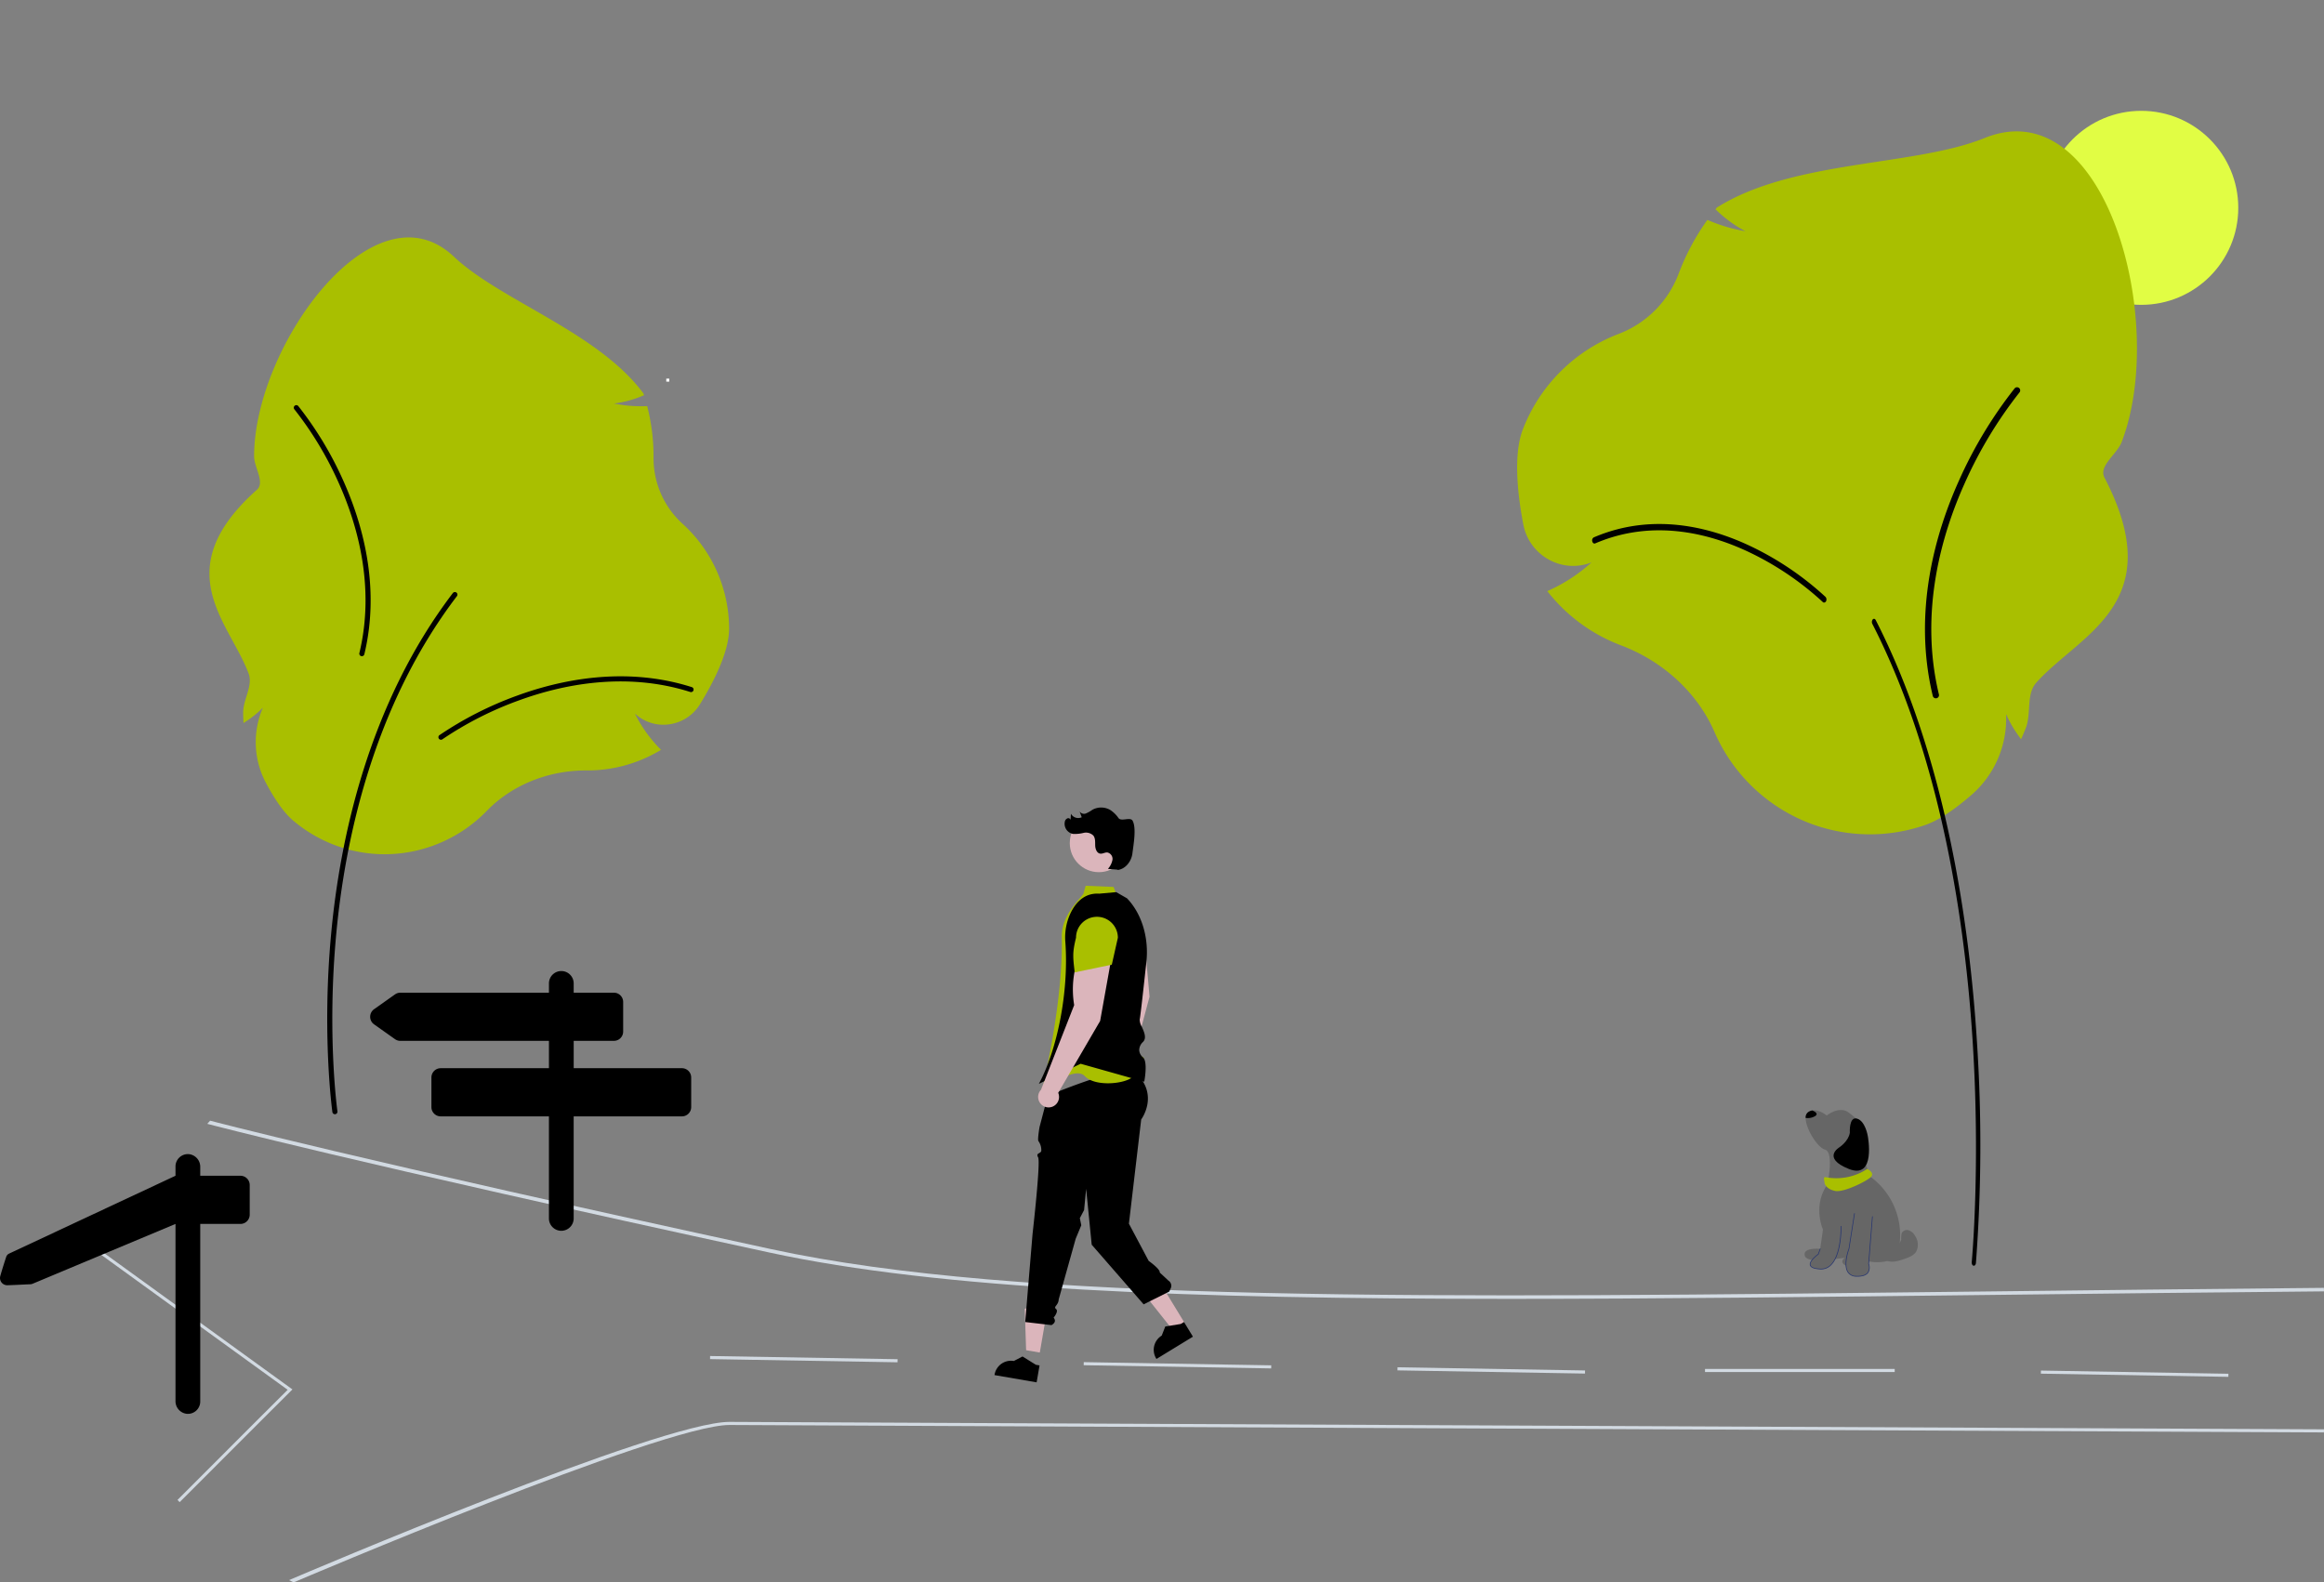 <svg xmlns="http://www.w3.org/2000/svg" width="770.866" height="524.931" viewBox="0 0 770.866 524.931">
  <rect x="0" y="0" width="770.866" height="524.931" fill="#808080" stroke="none"/>
  <g id="Baum_SVG" data-name="Baum SVG" transform="translate(-238.369 -3739)">
    <g id="Rechteck_401" data-name="Rechteck 401" transform="translate(459.37 3864.6)" fill="#fff" stroke="#707070" stroke-width="1">
      <rect width="1" height="1" stroke="none"/>
      <rect x="0.5" y="0.5" fill="none"/>
    </g>
    <ellipse id="Ellipse_10" data-name="Ellipse 10" cx="32.181" cy="32.181" rx="32.181" ry="32.181" transform="translate(916.438 3775.765)" fill="#e1fd44"/>
    <path id="Pfad_505" data-name="Pfad 505" d="M397.453,284.9a47,47,0,0,1-30.547-11.28c-2.84-2.431-5.866-6.657-8.993-12.56a28.724,28.724,0,0,1-.911-24.8,32.963,32.963,0,0,1-5.443,4.465l-1,.662-.057-1.193c-.038-.776-.057-1.55-.057-2.3,0-4.416,3.34-8.9,1.8-12.979-6.492-17.2-27.085-34.3,2.76-60.927,2.761-2.463-.927-7.388-.927-11.114,0-36.521,39.681-91.305,66.246-66.233,15.506,14.635,47.811,25.032,62.894,45.388l.2.6-.589.238a35.5,35.5,0,0,1-9.432,2.509,44.979,44.979,0,0,0,10.518.881l.547-.019.133.532a66.534,66.534,0,0,1,1.975,16.1l0,.587a29.336,29.336,0,0,0,9.691,21.874,47.111,47.111,0,0,1,15.37,34.763c0,7.742-5.262,17.905-9.677,25.068a14.175,14.175,0,0,1-10.406,6.665,13.843,13.843,0,0,1-11.172-3.609,45.782,45.782,0,0,0,8.073,11.43l.6.621-.748.436a46.967,46.967,0,0,1-23.677,6.394h-.487c-12.63,0-24.619,4.893-32.892,13.425A47.36,47.36,0,0,1,397.453,284.9Z" transform="translate(-31.421 3737.484)" fill="#a9bf00"/>
    <path id="Pfad_507" data-name="Pfad 507" d="M454.606,334.717a.845.845,0,0,1-.5-1.529,116.508,116.508,0,0,1,25.721-13.093c14.19-5.2,35.769-9.905,57.984-2.835a.845.845,0,1,1-.513,1.611c-21.76-6.925-42.947-2.293-56.89,2.812A114.593,114.593,0,0,0,455.1,334.556.842.842,0,0,1,454.606,334.717Z" transform="translate(-69.968 3649.683)"/>
    <path id="Pfad_509" data-name="Pfad 509" d="M770.09,606.43c-106.931,0-189.008-3.077-245.976-15.415-138.756-30.05-185.8-42.529-186.256-42.652l.936-1.048c.458.122,47.452,12.587,186.1,42.615,82.241,17.812,217.557,16.223,404.844,14.024,35.145-.412,71.487-.839,110.191-1.179l.033,1.166c-38.7.34-75.037.767-110.179,1.179C871.527,605.8,818.281,606.43,770.09,606.43Z" transform="translate(-30.732 3563.452)" fill="#d2dae2"/>
    <path id="Pfad_511" data-name="Pfad 511" d="M392.246,781.646l-1.528-.75c5.02-2.145,123.093-52.49,146.1-52.49h.073l528.823,2.466-.022,1.026-528.824-2.466H536.8C514.694,729.432,393.469,781.123,392.246,781.646Z" transform="translate(-56.479 3482.285)" fill="#d2dae2"/>
    <rect id="Rechteck_357" data-name="Rechteck 357" width="62.192" height="1.026" transform="matrix(1, 0.017, -0.017, 1, 597.846, 4190.869)" fill="#d2dae2"/>
    <rect id="Rechteck_360" data-name="Rechteck 360" width="62.192" height="1.026" transform="matrix(1, 0.017, -0.017, 1, 701.932, 4192.575)" fill="#d2dae2"/>
    <rect id="Rechteck_361" data-name="Rechteck 361" width="62.925" height="1.026" transform="translate(803.917 4193.125)" fill="#d2dae2"/>
    <rect id="Rechteck_362" data-name="Rechteck 362" width="62.192" height="1.026" transform="matrix(1, 0.017, -0.017, 1, 915.339, 4193.665)" fill="#d2dae2"/>
    <rect id="Rechteck_358" data-name="Rechteck 358" width="62.192" height="1.026" transform="matrix(1, 0.017, -0.017, 1, 473.905, 4188.836)" fill="#d2dae2"/>
    <path id="Pfad_512" data-name="Pfad 512" d="M531.092,487.446h-35.9v-9.071h13.336A3.077,3.077,0,0,0,511.6,475.3v-9.826a3.077,3.077,0,0,0-3.077-3.077H495.188v-3.077a4.1,4.1,0,1,0-8.207,0v3.077H437.695a3.078,3.078,0,0,0-1.779.566l-6.938,4.913a3.077,3.077,0,0,0,0,5.023l6.938,4.913a3.079,3.079,0,0,0,1.779.566h49.286v9.07h-35.9A3.077,3.077,0,0,0,448,490.524v9.826a3.078,3.078,0,0,0,3.078,3.077h35.9V537.28a4.1,4.1,0,1,0,8.207,0V503.428h35.9a3.077,3.077,0,0,0,3.078-3.077v-9.826A3.077,3.077,0,0,0,531.092,487.446Z" transform="translate(-66.529 3605.913)"/>
    <path id="Pfad_517" data-name="Pfad 517" d="M892.025,437.75l-10.695,1.085a31.684,31.684,0,0,0,2.779,16.032L880.9,484.756h.048a3.47,3.47,0,1,0,5.723-.417L893.8,457.67Z" transform="translate(-274.13 3611.962)" fill="#dbb5bb"/>
    <path id="Pfad_518" data-name="Pfad 518" d="M630.316,608.364l-4.544-.783-.445-13.716,8.009-3.029Z" transform="translate(-47.045 3579.327)" fill="#dbb5bb"/>
    <path id="Pfad_519" data-name="Pfad 519" d="M824.305,694.682l-13.975-2.408.031-.177a5.52,5.52,0,0,1,6.376-4.5h0l2.886-1.5,4.429,2.757,1.22.21Z" transform="translate(-242.086 3502.892)"/>
    <path id="Pfad_520" data-name="Pfad 520" d="M709.621,592.08l-3.935,2.4-11.144-14.036,5.809-3.547Z" transform="translate(-78.425 3585.604)" fill="#dbb5bb"/>
    <path id="Pfad_521" data-name="Pfad 521" d="M920.551,678.242l-12.1,7.391-.093-.153a5.52,5.52,0,0,1,1.833-7.587h0l1.186-3.027,5.149-.842,1.057-.645Z" transform="translate(-286.487 3504.18)"/>
    <path id="Pfad_522" data-name="Pfad 522" d="M834.78,523l-2.726,10.361s-.745,4.294-.359,4.68a5.175,5.175,0,0,1,.944,3.192c-.173,1.051-1.937.623-1.055,2.186s-1.844,25.363-1.844,25.363L827.3,598.048l8.72,1.026c1.252-.733,1.436-1.566.7-2.487,0,0,1.789-2.063.8-2.865s.8-1.138.892-3.186l5.628-20.1,1.862-4.492-.487-2.344,1.415-2.691.68-7.057,1.845,18.547,17.233,19.789,8.485-4.242.5-1.084a2.015,2.015,0,0,0-.769-2.552h0l-2.879-2.677c.247-1.1-3.669-3.868-3.669-3.868l-6.556-12.341,4.071-34.569s6.155-8.207-2-15.632C860.426,512.182,834.78,523,834.78,523Z" transform="translate(-248.872 3579.515)"/>
    <path id="Pfad_523" data-name="Pfad 523" d="M866.436,456.488c1.445-2.148,4.917.937,3.76-2.92s-4.084-4.574-1.464-8.265l3.778-18.4h0a16.928,16.928,0,0,0-4.158-12.01l-5.438-6.224-.817-2.207-9.256-.386-.771,2.7c-2.765,3.443-7.291,7.864-7.155,14.367.261,12.514-1.691,29.165-6.5,50.827,0,0,10.75-8.394,14.13-4.757s13.562,2.648,16.107.114a15.073,15.073,0,0,0,3.471-6.171S864.991,458.637,866.436,456.488Z" transform="translate(-254.353 3626.767)" fill="#a9bf00"/>
    <path id="Pfad_524" data-name="Pfad 524" d="M871.249,473.1l-21.1-5.95L836.3,473.815c6.2-11.538,9.973-30.748,8.782-47.067a18.816,18.816,0,0,1,1.967-10.051c1.9-3.664,4.882-6.253,9.254-5.971l5.642-.513,3.59,2.052c5.2,5.443,7.239,13.563,6.43,21.044-.892,8.257-2,18.287-2.227,19.183a5.038,5.038,0,0,0,.724,2.429c.742,1.651,1.666,3.705.382,4.989a3.735,3.735,0,0,0-1.259,2.737,3.348,3.348,0,0,0,1.249,2.38c1.64,1.416.5,7.631.449,7.895Z" transform="translate(-253.339 3624.736)"/>
    <path id="Pfad_525" data-name="Pfad 525" d="M860.565,451.461l-10.6-1.77a31.684,31.684,0,0,0-1.543,16.2l-10.969,27.987.046.012a3.47,3.47,0,1,0,5.63,1.105l13.905-23.848Z" transform="translate(-253.752 3606.538)" fill="#dbb5bb"/>
    <path id="Pfad_526" data-name="Pfad 526" d="M858.851,446.7l12.31-2.565,2.011-8.934a6.942,6.942,0,1,0-13.884,0C858.046,440.175,858.263,441.615,858.851,446.7Z" transform="translate(-264.006 3614.876)" fill="#a9bf00"/>
    <circle id="Ellipse_11" data-name="Ellipse 11" cx="9.642" cy="9.642" r="9.642" transform="translate(593.213 4009.048)" fill="#dbb5bb"/>
    <path id="Pfad_527" data-name="Pfad 527" d="M875.164,366.586c-.75-1.343-3.735.375-4.66-.854a10.064,10.064,0,0,0-2.748-2.705,6,6,0,0,0-5.919-.066,11.907,11.907,0,0,1-2.127,1.208,1.748,1.748,0,0,1-2.133-.684l.714,1.952a2.777,2.777,0,0,1-3.577-1.141l-.126,2.022a.806.806,0,0,0-.885-.565,1.452,1.452,0,0,0-.987,1.033,3.409,3.409,0,0,0,2.715,4.182,12,12,0,0,0,3.477-.342,3.487,3.487,0,0,1,3.234.886c.719.9.58,2.173.622,3.322s.544,2.526,1.682,2.679c.781.105,1.528-.44,2.315-.393a2.173,2.173,0,0,1,1.723,2.477,6.305,6.305,0,0,1-1.5,2.975l3.367.266-.435.121c2.745-.134,4.864-2.8,5.192-5.528S876.505,368.986,875.164,366.586Z" transform="translate(-261.118 3644.67)"/>
    <path id="Pfad_561" data-name="Pfad 561" d="M135.476,240.461A56.088,56.088,0,0,0,171.721,227.2c3.37-2.857,6.96-7.823,10.671-14.761a33.468,33.468,0,0,0,1.081-29.143,39.033,39.033,0,0,0,6.458,5.247l1.181.778.068-1.4c.045-.912.067-1.821.067-2.7,0-5.19-3.963-10.456-2.135-15.253,7.7-20.219,32.137-40.312-3.275-71.6-3.276-2.895,1.1-8.682,1.1-13.061,0-42.92-47.083-107.3-78.6-77.838-18.4,17.2-56.729,29.418-74.626,53.341l-.237.709.7.28a42.445,42.445,0,0,0,11.192,2.948,53.868,53.868,0,0,1-12.48,1.036l-.649-.022-.158.625A77.489,77.489,0,0,0,29.733,85.3l0,.689a34.329,34.329,0,0,1-11.5,25.707A55.128,55.128,0,0,0,0,152.554c0,9.1,6.244,21.043,11.481,29.46a16.834,16.834,0,0,0,12.347,7.833,16.527,16.527,0,0,0,13.256-4.242,53.806,53.806,0,0,1-9.579,13.433l-.715.729.887.512a56.14,56.14,0,0,0,28.093,7.514l.578,0c14.986,0,29.211,5.751,39.027,15.777A56.458,56.458,0,0,0,135.476,240.461Z" transform="translate(798.172 3739) rotate(21)" fill="#a9bf00"/>
    <path id="Pfad_562" data-name="Pfad 562" d="M440.445,476c.35,0,.646-.384.7-.9a521.134,521.134,0,0,0,.328-73.518c-2.427-38.579-10.223-94.146-33.574-139.783-.235-.46-.677-.549-.986-.2a1.414,1.414,0,0,0-.133,1.468c23.15,45.242,30.882,100.4,33.293,138.709,2.613,41.531-.291,72.717-.32,73.027a1.423,1.423,0,0,0,.166.834A.64.64,0,0,0,440.445,476Z" transform="translate(452.636 3682.892)"/>
    <path id="Pfad_563" data-name="Pfad 563" d="M530.7,339.744a.839.839,0,0,0,.739-.723,1.271,1.271,0,0,0-.282-1.171,100.292,100.292,0,0,0-23.616-16.221c-13.029-6.436-32.842-12.272-53.238-3.512a1.152,1.152,0,0,0-.5,1.315c.13.551.567.856.975.68,19.979-8.579,39.432-2.841,52.234,3.483a98.611,98.611,0,0,1,23.236,15.949A.65.65,0,0,0,530.7,339.744Z" transform="translate(312.719 3599.153)"/>
    <path id="Pfad_564" data-name="Pfad 564" d="M419.077,177.345a1.047,1.047,0,0,0-1.845-.751,144.338,144.338,0,0,0-18.474,30.615c-7.686,17.072-15.431,43.316-8.676,71.4a1.047,1.047,0,1,0,2.036-.49c-6.616-27.506,1-53.274,8.55-70.048a141.97,141.97,0,0,1,18.165-30.124A1.043,1.043,0,0,0,419.077,177.345Z" transform="translate(489.385 3691.245)"/>
    <path id="Pfad_566" data-name="Pfad 566" d="M356.189,48.237c.571,2.743,9.487,1.257,9.487,1.257l3.886-.457s-1.829,1.029-.229,2.286,6.972-1.372,6.972-1.372a14.859,14.859,0,0,0,5.924.406,6,6,0,0,0,5.345-5.15,24.043,24.043,0,0,0-9.612-23.087l-3.429-9.258a25.846,25.846,0,0,0,1.429-5.086C376.3,5.376,373.79,3.09,370.7.8s-7.2,1.029-7.2,1.029S361.044-.242,358.71.146A3.244,3.244,0,0,0,357.217.8a2.217,2.217,0,0,0-.712,1.816c-.037,3.47,3.915,9.876,6.427,10.528,3.086.8.8,11.544.8,11.544-5.029,7.086-1.486,14.973-1.486,14.973l-.914,6.4S355.617,45.494,356.189,48.237Z" transform="translate(480.793 4107.229)" fill="#666"/>
    <path id="Pfad_567" data-name="Pfad 567" d="M485.009,301.563l-1.257,15.659s1.714,4.343-4.115,4.115-2.4-9.144-2.4-9.144l1.829-11.658" transform="translate(374.432 3841.046)" fill="#666"/>
    <path id="Pfad_568" data-name="Pfad 568" d="M479.148,320.575q-.214,0-.438-.009a3.314,3.314,0,0,1-2.824-1.413c-1.669-2.535.187-7.533.317-7.875l1.827-11.646a.114.114,0,1,1,.226.035l-1.829,11.658a.12.12,0,0,1-.006.023c-.02.052-1.972,5.207-.344,7.679a3.1,3.1,0,0,0,2.642,1.31c1.9.074,3.183-.332,3.806-1.208a3.25,3.25,0,0,0,.2-2.751.113.113,0,0,1-.008-.051l1.257-15.659a.114.114,0,1,1,.228.018l-1.255,15.633a3.391,3.391,0,0,1-.233,2.94C482.092,320.133,480.894,320.575,479.148,320.575Z" transform="translate(375.356 3841.93)" fill="#263571"/>
    <path id="Pfad_569" data-name="Pfad 569" d="M382.6,337.535s.343,14.516-6.858,14.173-.686-4.915-.686-4.915l.629-1.772" transform="translate(466.439 3808.275)" fill="#666"/>
    <path id="Pfad_570" data-name="Pfad 570" d="M375.108,350.942q-.125,0-.253-.006c-2.056-.1-3.218-.559-3.453-1.369-.423-1.461,2.336-3.488,2.677-3.732l.617-1.737a.114.114,0,1,1,.215.076l-.629,1.772a.113.113,0,0,1-.042.055c-.03.021-3.015,2.136-2.618,3.5.2.706,1.3,1.112,3.244,1.2a4.37,4.37,0,0,0,3.378-1.295c3.538-3.454,3.363-12.668,3.36-12.761a.115.115,0,0,1,.112-.117.118.118,0,0,1,.117.112c.009.382.18,9.406-3.429,12.93A4.58,4.58,0,0,1,375.108,350.942Z" transform="translate(467.322 3809.161)" fill="#263571"/>
    <path id="Pfad_571" data-name="Pfad 571" d="M359.27,3.749a4.757,4.757,0,0,0,3.169-.616c1.14-.76-.043-1.469-.965-1.858a3.244,3.244,0,0,0-1.493.658A2.217,2.217,0,0,0,359.27,3.749Z" transform="translate(478.029 4106.102)"/>
    <path id="Pfad_572" data-name="Pfad 572" d="M445.683,29.1s-.343-5.486,2.4-4.686,3.543,5.715,3.543,5.715,2.857,14.63-6.286,10.972-3.086-7.2-3.086-7.2S445.226,31.961,445.683,29.1Z" transform="translate(406.272 4085.675)"/>
    <path id="Pfad_573" data-name="Pfad 573" d="M571.723,352.8a9.117,9.117,0,0,0,3.97,1.082,3.122,3.122,0,0,0,3.055-2.314,9.374,9.374,0,0,1,.161-2.125,1.988,1.988,0,0,1,2.449-.928,4.025,4.025,0,0,1,2.062,1.925,5.074,5.074,0,0,1,.3,5.124c-.835,1.317-2.42,1.912-3.894,2.423-1.963.68-4.155,1.355-6.057.52a4.324,4.324,0,0,1-2.247-5.233" transform="translate(290.237 3798.646)" fill="#666"/>
    <path id="Pfad_574" data-name="Pfad 574" d="M426.92,170.921s2.515,1.257,1.257,2.629-9.029,5.258-11.887,4.686-3.543-2.286-3.543-2.743-.572-2.057.343-1.829A18.6,18.6,0,0,0,426.92,170.921Z" transform="translate(430.819 3955.846)" fill="#a9bf00"/>
    <path id="Pfad_506" data-name="Pfad 506" d="M409.177,434.616a.845.845,0,0,1-.836-.726c-.036-.252-3.554-25.623-.394-59.34,2.918-31.139,12.287-75.991,40.355-112.827a.845.845,0,0,1,1.345,1.025c-27.825,36.518-37.12,81.04-40.017,111.96-3.141,33.522.349,58.694.385,58.944a.846.846,0,0,1-.838.964Z" transform="translate(-59.721 3674.016)"/>
    <path id="Pfad_508" data-name="Pfad 508" d="M387.5,177.129a.845.845,0,0,1,1.489-.606A116.5,116.5,0,0,1,403.9,201.233c6.2,13.779,12.455,34.963,7,57.629a.845.845,0,1,1-1.644-.4c5.34-22.2-.806-43-6.9-56.54a114.594,114.594,0,0,0-14.662-24.315A.842.842,0,0,1,387.5,177.129Z" transform="translate(-51.681 3697.18)"/>
    <path id="Pfad_510" data-name="Pfad 510" d="M284.3,693.652l-.725-.727c24.917-24.971,34.519-34.519,36.554-36.538l-73.421-53.15.6-.833,74.4,53.861-.431.427C321.2,656.772,312.7,665.2,284.3,693.652Z" transform="translate(13.664 3543.66)" fill="#d2dae2"/>
    <path id="Pfad_515" data-name="Pfad 515" d="M270.224,587.446v-9.07H283.56a3.077,3.077,0,0,0,3.077-3.077v-9.826a3.077,3.077,0,0,0-3.077-3.077H270.224v-2.937a4.2,4.2,0,0,0-3.83-4.235,4.1,4.1,0,0,0-4.376,4.094v3.078l-55.194,25.825a1.822,1.822,0,0,0-.961,1.083c-.435,1.324-1.348,4.151-1.969,6.38a2.395,2.395,0,0,0,2.385,3.03c3.557-.109,5.9-.275,7.522-.32a2.379,2.379,0,0,0,.908-.208l47.31-19.808v58.763a4.2,4.2,0,0,0,3.83,4.235,4.1,4.1,0,0,0,4.376-4.094V587.446Z" transform="translate(34.563 3566.644)"/>
  </g>
</svg>
